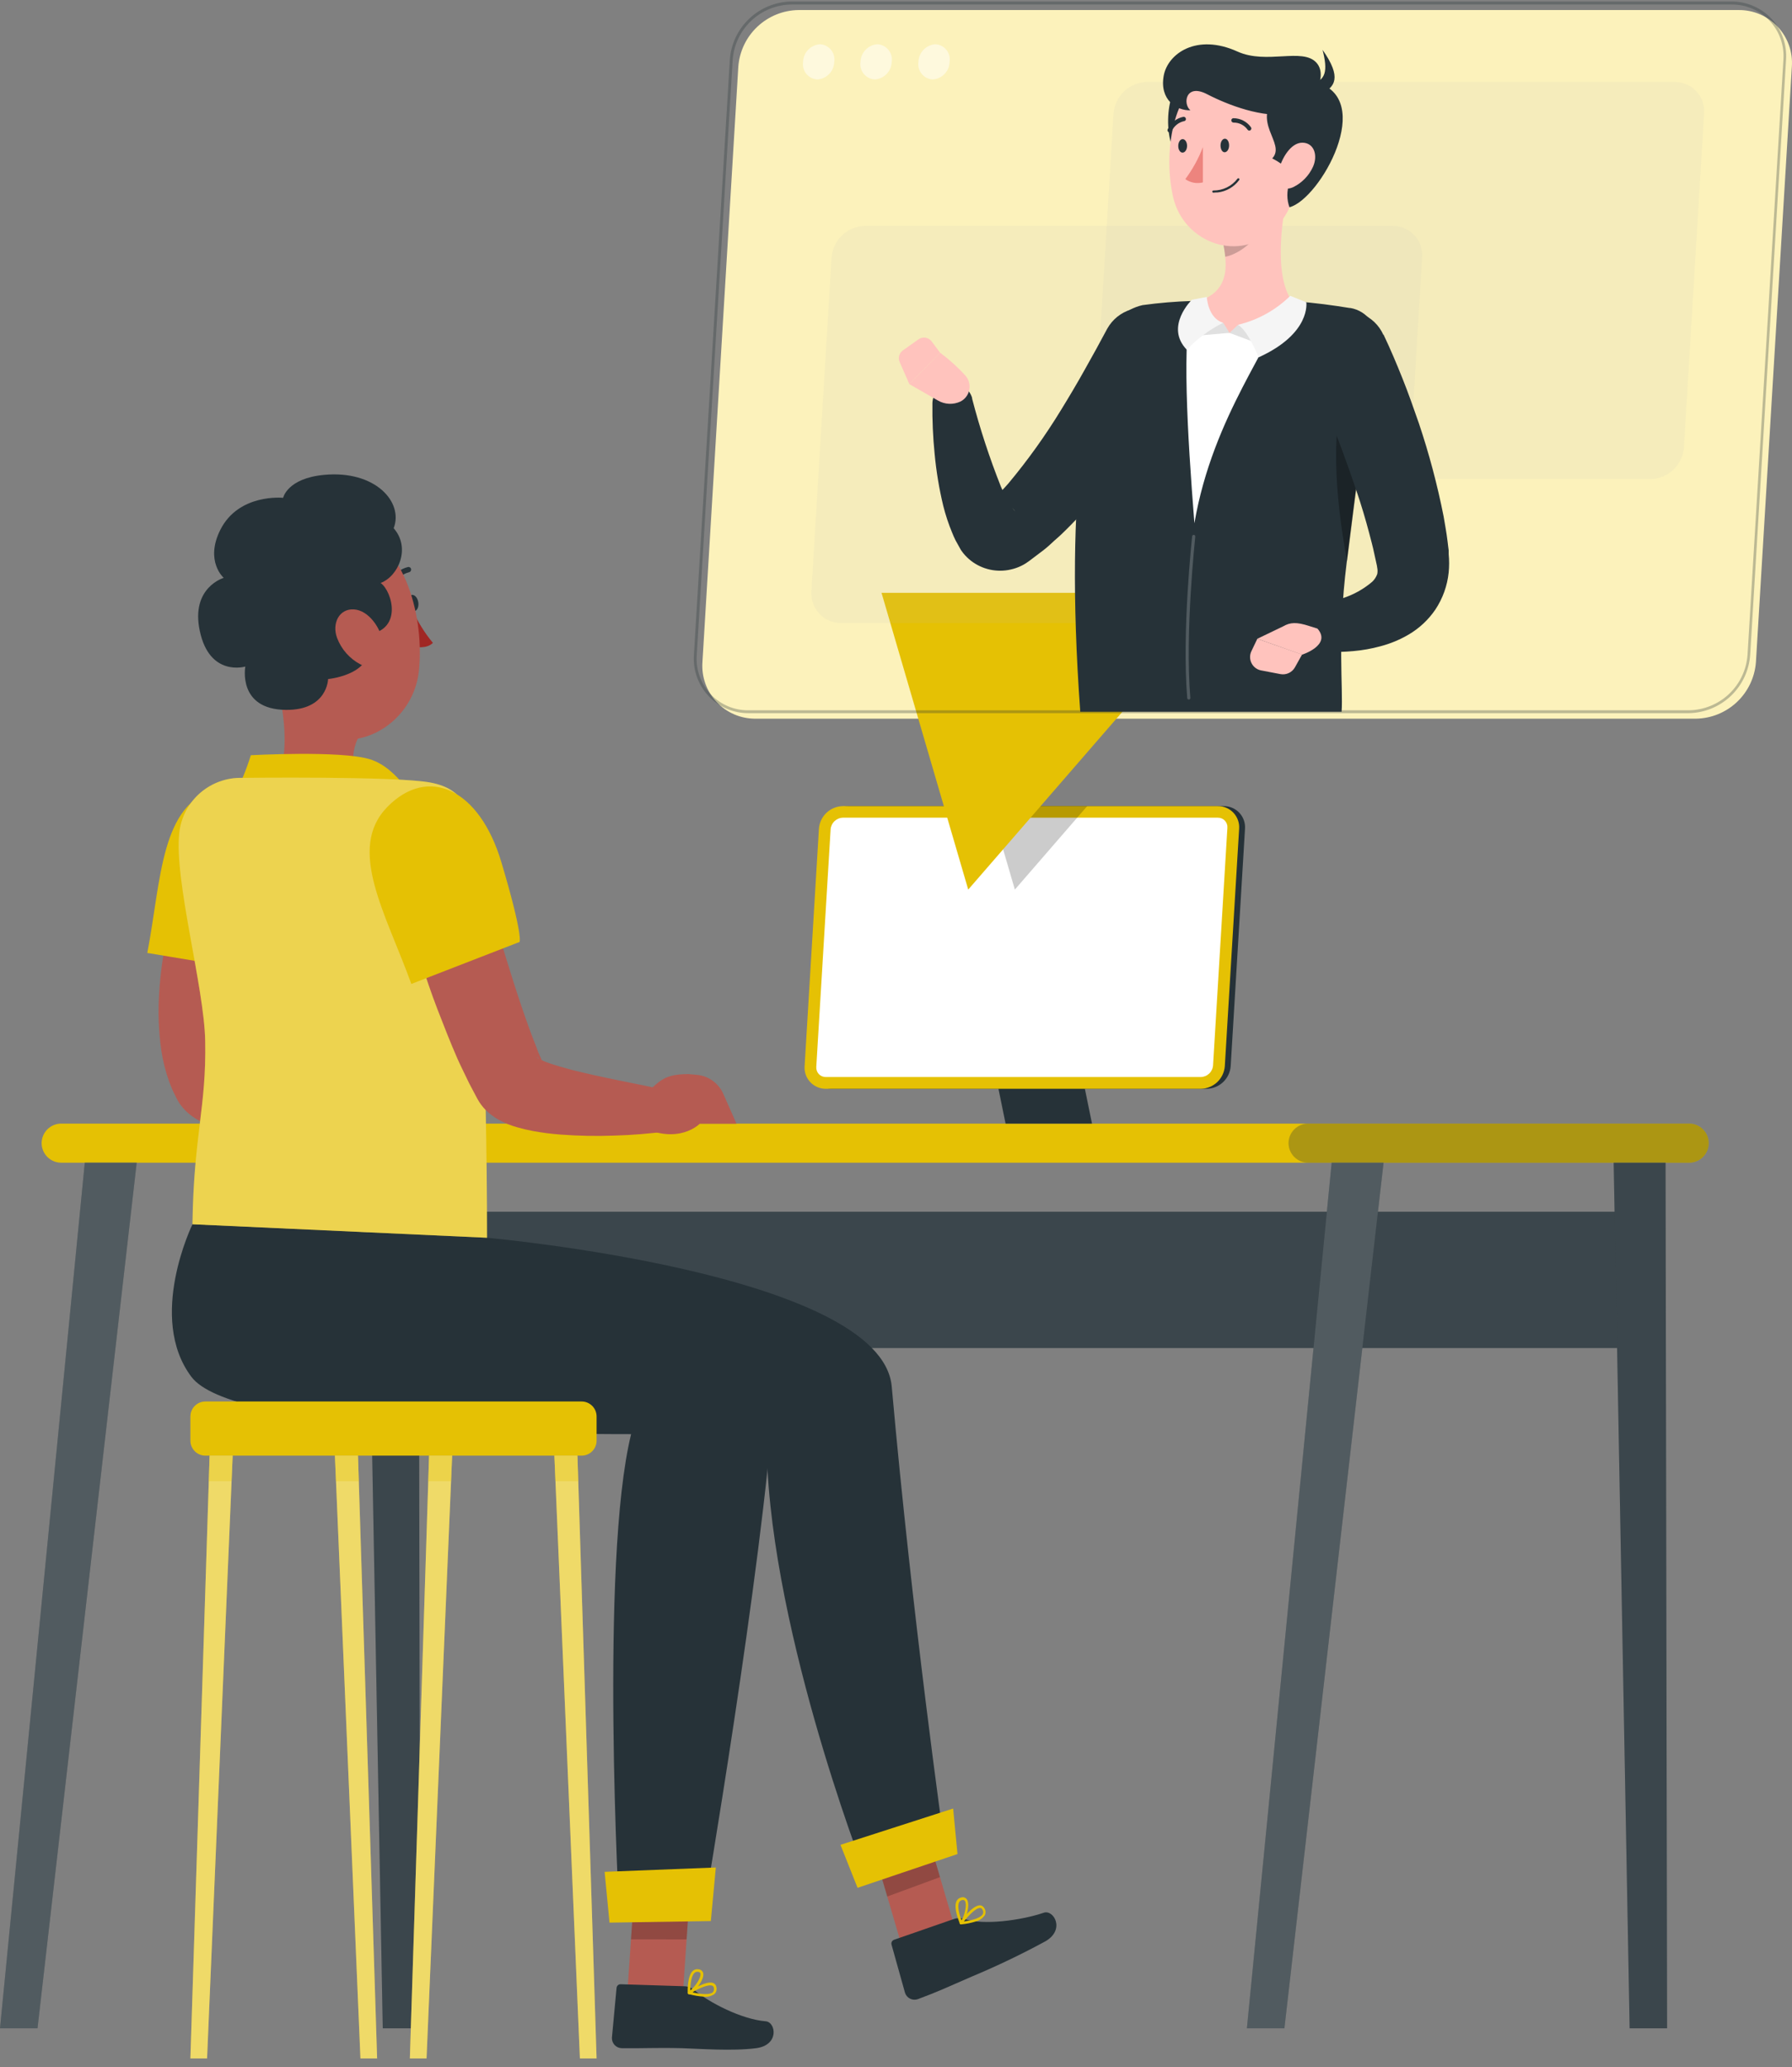 <svg width="137" height="158" viewBox="0 0 137 158" fill="none" xmlns="http://www.w3.org/2000/svg">
<rect x="0" y="0" width="137" height="158" fill="#808080" stroke="none"/>
<path d="M129.139 88.87H4.677C4.281 88.869 3.902 88.711 3.621 88.431C3.341 88.151 3.184 87.772 3.182 87.376C3.184 86.98 3.341 86.6 3.621 86.32C3.902 86.04 4.281 85.882 4.677 85.881H129.139C129.535 85.882 129.914 86.04 130.194 86.32C130.474 86.6 130.632 86.98 130.633 87.376C130.632 87.772 130.474 88.151 130.194 88.431C129.914 88.711 129.535 88.869 129.139 88.87Z" fill="#E5C104"/>
<path opacity="0.3" d="M129.139 88.87H100.003C99.607 88.869 99.228 88.711 98.948 88.431C98.668 88.151 98.51 87.772 98.508 87.376C98.51 86.98 98.668 86.6 98.948 86.32C99.228 86.04 99.607 85.882 100.003 85.881H129.139C129.535 85.882 129.915 86.04 130.195 86.32C130.475 86.6 130.633 86.98 130.634 87.376C130.633 87.772 130.475 88.151 130.195 88.431C129.915 88.711 129.535 88.869 129.139 88.87Z" fill="#263238"/>
<path d="M125.979 92.618H30.258V103.036H125.979V92.618Z" fill="#263238"/>
<path opacity="0.1" d="M125.979 92.618H30.258V103.036H125.979V92.618Z" fill="white"/>
<path d="M124.587 155.034H127.451L127.334 88.871H123.366L124.587 155.034Z" fill="#263238"/>
<path opacity="0.1" d="M124.587 155.034H127.451L127.334 88.871H123.366L124.587 155.034Z" fill="white"/>
<path d="M98.194 155.034H95.326L101.807 88.871H105.775L98.194 155.034Z" fill="#263238"/>
<path opacity="0.2" d="M98.194 155.034H95.326L101.807 88.871H105.775L98.194 155.034Z" fill="white"/>
<path d="M29.262 155.034H32.125L32.009 88.871H28.041L29.262 155.034Z" fill="#263238"/>
<path opacity="0.1" d="M29.262 155.034H32.125L32.009 88.871H28.041L29.262 155.034Z" fill="white"/>
<path d="M2.868 155.034H0L6.482 88.871H10.45L2.868 155.034Z" fill="#263238"/>
<path opacity="0.2" d="M2.868 155.034H0L6.482 88.871H10.45L2.868 155.034Z" fill="white"/>
<path d="M83.484 85.881H76.877L74.233 72.963H80.841L83.484 85.881Z" fill="#263238"/>
<path d="M92.251 83.219H63.587C63.364 83.222 63.143 83.178 62.938 83.091C62.733 83.003 62.548 82.874 62.395 82.712C62.242 82.549 62.125 82.357 62.05 82.147C61.976 81.937 61.946 81.713 61.962 81.491L63.057 63.343C63.091 62.879 63.297 62.443 63.636 62.123C63.975 61.803 64.422 61.622 64.888 61.615H93.558C93.78 61.614 94.001 61.658 94.206 61.745C94.41 61.833 94.595 61.962 94.748 62.124C94.9 62.286 95.018 62.479 95.092 62.688C95.167 62.898 95.198 63.121 95.182 63.343L94.087 81.491C94.052 81.956 93.845 82.392 93.505 82.712C93.165 83.032 92.718 83.213 92.251 83.219Z" fill="#263238"/>
<path d="M91.802 83.219H63.138C62.915 83.222 62.694 83.178 62.489 83.091C62.283 83.003 62.099 82.874 61.946 82.712C61.793 82.549 61.676 82.357 61.601 82.147C61.527 81.937 61.496 81.713 61.513 81.491L62.608 63.343C62.642 62.879 62.848 62.443 63.187 62.123C63.526 61.803 63.973 61.622 64.439 61.615H93.108C93.331 61.614 93.552 61.658 93.757 61.745C93.961 61.833 94.146 61.962 94.299 62.124C94.451 62.286 94.569 62.479 94.643 62.688C94.718 62.898 94.749 63.121 94.733 63.343L93.638 81.491C93.603 81.956 93.396 82.392 93.056 82.712C92.716 83.032 92.269 83.213 91.802 83.219Z" fill="#E5C104"/>
<path d="M63.133 82.321C63.033 82.322 62.935 82.302 62.843 82.264C62.751 82.225 62.668 82.168 62.599 82.097C62.531 82.022 62.479 81.935 62.446 81.84C62.413 81.745 62.399 81.645 62.406 81.544L63.501 63.397C63.518 63.157 63.623 62.933 63.797 62.767C63.97 62.601 64.199 62.505 64.439 62.499H93.108C93.208 62.498 93.308 62.517 93.4 62.556C93.492 62.595 93.575 62.653 93.644 62.726C93.712 62.799 93.765 62.886 93.798 62.981C93.831 63.075 93.844 63.176 93.835 63.276L92.74 81.423C92.725 81.663 92.619 81.888 92.446 82.055C92.272 82.221 92.042 82.316 91.802 82.321H63.133Z" fill="white"/>
<path opacity="0.2" d="M75.724 61.615L77.587 67.994L83.117 61.615H75.724Z" fill="black"/>
<path d="M31.165 46.13C31.21 46.475 31.425 46.735 31.654 46.718C31.883 46.7 32.027 46.403 31.982 46.058C31.937 45.712 31.722 45.452 31.497 45.47C31.273 45.488 31.125 45.793 31.165 46.13Z" fill="#263238"/>
<path d="M31.542 46.647C31.946 47.542 32.469 48.38 33.095 49.138C32.602 49.636 31.699 49.434 31.699 49.434L31.542 46.647Z" fill="#A02724"/>
<path d="M30.02 44.815C29.986 44.821 29.951 44.821 29.917 44.815C29.867 44.793 29.828 44.753 29.807 44.703C29.786 44.652 29.785 44.596 29.805 44.545C29.922 44.246 30.109 43.98 30.352 43.77C30.594 43.559 30.884 43.411 31.196 43.338C31.223 43.333 31.249 43.334 31.275 43.34C31.301 43.346 31.326 43.357 31.348 43.372C31.369 43.388 31.388 43.407 31.402 43.43C31.416 43.453 31.425 43.478 31.43 43.504C31.439 43.557 31.427 43.612 31.395 43.657C31.364 43.702 31.317 43.732 31.264 43.742C31.019 43.801 30.793 43.92 30.605 44.087C30.417 44.255 30.273 44.466 30.186 44.702C30.17 44.733 30.146 44.76 30.117 44.779C30.088 44.799 30.055 44.811 30.02 44.815Z" fill="#263238"/>
<path d="M20.994 51.548L23.687 53.613L27.363 56.427C27.162 56.85 27.04 57.306 27.004 57.774C26.874 58.806 26.744 59.569 29.037 60.202C29.281 60.26 29.503 60.387 29.676 60.568C29.85 60.748 29.968 60.975 30.016 61.221C30.106 61.831 29.733 62.568 27.614 62.931C25.562 63.238 23.466 62.881 21.631 61.912C20.733 61.463 20.733 60.925 21.11 60.014C22.241 57.423 21.694 54.12 20.994 51.548Z" fill="#B55B52"/>
<path d="M17.901 60.83C18.418 59.835 18.845 58.795 19.176 57.724C19.176 57.724 25.999 57.351 28.252 58.025C30.505 58.698 31.906 61.616 31.906 61.616L17.901 60.83Z" fill="#E5C104"/>
<path d="M20.756 65.907C20.59 66.41 20.405 67.025 20.23 67.59L19.723 69.341C19.409 70.508 19.104 71.679 18.866 72.846C18.613 73.988 18.419 75.141 18.287 76.303C18.148 77.37 18.115 78.448 18.188 79.521C18.215 79.975 18.284 80.426 18.395 80.868C18.421 80.957 18.444 81.056 18.475 81.141L18.565 81.384C18.544 81.341 18.52 81.299 18.493 81.258C18.447 81.193 18.398 81.13 18.345 81.07C18.287 81 18.221 80.938 18.148 80.886C18.058 80.823 18.044 80.832 18.062 80.854C18.194 80.949 18.335 81.028 18.484 81.092C18.686 81.182 18.933 81.272 19.18 81.357C19.687 81.528 20.248 81.685 20.827 81.837C23.143 82.421 25.671 82.874 28.135 83.399L28.054 86.51C26.738 86.686 25.413 86.795 24.086 86.838C22.739 86.886 21.391 86.864 20.046 86.77C19.334 86.723 18.626 86.636 17.923 86.51C17.555 86.442 17.174 86.366 16.77 86.254C16.305 86.134 15.854 85.967 15.423 85.756C15.104 85.602 14.803 85.414 14.525 85.195C14.329 85.038 14.147 84.864 13.982 84.674C13.879 84.552 13.783 84.425 13.695 84.293C13.65 84.216 13.601 84.14 13.56 84.064L13.502 83.956L13.192 83.323C13.098 83.112 13.022 82.906 12.941 82.695C12.658 81.909 12.453 81.097 12.33 80.271C11.881 77.151 12.236 74.368 12.703 71.661C12.954 70.315 13.251 68.968 13.601 67.689C13.78 67.038 13.969 66.387 14.171 65.745C14.373 65.103 14.588 64.484 14.848 63.779L20.756 65.907Z" fill="#B55B52"/>
<path d="M16.604 60.273C20.846 59.151 23.364 62.626 21.927 68.353C20.491 74.081 20.011 74.296 20.011 74.296L11.262 72.837C12.339 67.226 12.254 61.418 16.604 60.273Z" fill="#E5C104"/>
<path d="M30.308 82.155L29.648 82.097C27.772 82.097 27.448 82.608 26.295 83.681L25.846 86.042C28.876 87.591 30.501 85.89 30.505 85.89H33.311L32.323 83.645C32.151 83.24 31.873 82.887 31.519 82.625C31.164 82.363 30.746 82.201 30.308 82.155Z" fill="#B55B52"/>
<path d="M19.835 47.081C20.599 51.171 20.836 53.604 23.18 55.43C26.699 58.173 31.546 55.565 32.022 51.31C32.449 47.481 31.124 41.435 26.896 40.362C25.953 40.129 24.967 40.138 24.028 40.387C23.089 40.636 22.228 41.117 21.524 41.787C20.821 42.456 20.297 43.292 20.002 44.218C19.707 45.143 19.649 46.128 19.835 47.081Z" fill="#B55B52"/>
<path d="M27.938 48.509C30.855 48.276 30.003 45.201 29.101 44.559C30.47 44.038 31.412 41.866 30.097 40.375C30.869 38.36 28.661 35.932 24.787 36.295C21.959 36.556 21.645 38.05 21.645 38.05C21.645 38.05 18.256 37.696 16.846 40.492C15.643 42.889 17.102 44.168 17.102 44.168C17.102 44.168 14.571 44.904 15.271 48.208C16.016 51.772 18.754 50.946 18.754 50.946C18.754 50.946 18.139 54.214 21.842 54.259C25.043 54.299 25.083 51.902 25.083 51.902C25.083 51.902 29.231 51.516 27.938 48.509Z" fill="#263238"/>
<path d="M25.765 48.746C26.092 49.623 26.732 50.349 27.561 50.783C28.629 51.331 29.446 50.196 29.257 49.029C29.087 47.983 28.176 46.641 27.049 46.578C25.922 46.515 25.366 47.659 25.765 48.746Z" fill="#B55B52"/>
<path d="M69.282 149.894L73.273 148.274L70.454 138.69L66.464 140.306L69.282 149.894Z" fill="#B55B52"/>
<path opacity="0.2" d="M67.833 144.957L71.864 143.475L70.454 138.69L66.464 140.306L67.833 144.957Z" fill="black"/>
<path d="M72.927 146.676L68.362 148.26C68.324 148.272 68.288 148.291 68.258 148.317C68.227 148.342 68.201 148.374 68.182 148.409C68.164 148.445 68.152 148.483 68.148 148.523C68.145 148.563 68.149 148.603 68.16 148.642L69.193 152.331C69.259 152.521 69.398 152.678 69.578 152.767C69.759 152.856 69.967 152.87 70.158 152.807C71.734 152.224 72.371 151.91 74.319 151.066C76.237 150.264 78.112 149.365 79.939 148.372C81.46 147.475 80.545 145.944 79.804 146.195C78.049 146.788 75.172 147.174 73.713 146.671C73.458 146.585 73.181 146.587 72.927 146.676Z" fill="#263238"/>
<path d="M37.234 94.607C37.234 94.607 67.393 97.3 68.174 105.977C69.745 123.631 72.156 140.652 72.156 140.652L66.02 142.896C66.02 142.896 58.51 123.505 58.609 109.68C49.91 107.225 27.035 110.829 23.297 104.119C19.993 98.194 22.892 93.939 22.892 93.939L37.234 94.607Z" fill="#263238"/>
<path d="M65.561 144.293L73.201 141.712L72.869 138.233L64.255 141.007L65.561 144.293Z" fill="#E5C104"/>
<path d="M74.611 146.86C74.243 146.978 73.864 147.055 73.48 147.089C73.46 147.091 73.44 147.088 73.423 147.079C73.405 147.071 73.391 147.057 73.381 147.04C73.371 147.023 73.366 147.005 73.366 146.986C73.366 146.967 73.371 146.948 73.381 146.932C73.48 146.797 74.359 145.612 74.921 145.63C74.985 145.634 75.047 145.653 75.102 145.687C75.157 145.721 75.202 145.768 75.235 145.823C75.293 145.902 75.329 145.996 75.34 146.093C75.35 146.191 75.334 146.29 75.293 146.38C75.133 146.618 74.89 146.789 74.611 146.86ZM73.713 146.86C74.49 146.752 75.019 146.546 75.14 146.29C75.166 146.231 75.174 146.167 75.166 146.103C75.157 146.04 75.131 145.98 75.091 145.931C75.077 145.902 75.055 145.877 75.029 145.86C75.002 145.843 74.971 145.833 74.939 145.832C74.615 145.819 74.059 146.398 73.691 146.86H73.713Z" fill="#E5C104"/>
<path d="M73.502 147.084C73.486 147.088 73.469 147.088 73.453 147.084C73.436 147.081 73.421 147.074 73.407 147.064C73.394 147.054 73.383 147.041 73.376 147.025C73.376 146.976 72.86 145.84 73.129 145.302C73.164 145.233 73.214 145.173 73.276 145.126C73.337 145.079 73.408 145.047 73.484 145.032C73.567 145.005 73.656 145.006 73.738 145.036C73.819 145.067 73.888 145.124 73.933 145.199C74.18 145.612 73.87 146.666 73.551 147.048C73.539 147.065 73.522 147.077 73.502 147.084ZM73.502 145.243C73.464 145.257 73.429 145.277 73.398 145.304C73.368 145.331 73.344 145.364 73.327 145.401C73.165 145.719 73.363 146.402 73.511 146.783C73.758 146.361 73.937 145.576 73.776 145.306C73.744 145.257 73.691 145.199 73.547 145.23L73.502 145.243Z" fill="#E5C104"/>
<path d="M47.93 152.745L52.194 152.543L52.89 142.475L48.626 142.677L47.93 152.745Z" fill="#B55B52"/>
<path d="M52.293 151.816L47.463 151.663C47.423 151.66 47.383 151.665 47.345 151.677C47.307 151.69 47.271 151.71 47.241 151.736C47.21 151.763 47.185 151.795 47.167 151.831C47.149 151.866 47.139 151.906 47.136 151.946L46.781 155.757C46.778 155.858 46.794 155.959 46.83 156.054C46.865 156.148 46.919 156.235 46.988 156.309C47.058 156.383 47.141 156.442 47.233 156.484C47.325 156.525 47.425 156.548 47.526 156.551C49.209 156.574 50.013 156.502 52.136 156.551C53.442 156.592 56.014 156.785 57.805 156.551C59.596 156.318 59.322 154.563 58.541 154.495C56.697 154.347 54.223 153.072 53.043 152.08C52.831 151.909 52.566 151.815 52.293 151.816Z" fill="#263238"/>
<path d="M53.81 152.61C53.425 152.588 53.042 152.524 52.67 152.421C52.651 152.417 52.634 152.407 52.62 152.393C52.607 152.379 52.598 152.361 52.595 152.342C52.591 152.323 52.594 152.303 52.602 152.285C52.609 152.267 52.622 152.252 52.639 152.242C52.778 152.148 54.021 151.344 54.542 151.577C54.601 151.603 54.652 151.644 54.692 151.695C54.731 151.746 54.757 151.806 54.766 151.869C54.792 151.964 54.793 152.063 54.767 152.158C54.742 152.253 54.692 152.339 54.623 152.408C54.388 152.577 54.097 152.649 53.81 152.61ZM52.948 152.282C53.712 152.462 54.295 152.457 54.488 152.282C54.532 152.235 54.563 152.177 54.577 152.114C54.592 152.051 54.589 151.985 54.569 151.923C54.565 151.892 54.553 151.862 54.534 151.837C54.515 151.812 54.49 151.792 54.461 151.779C54.165 151.645 53.438 151.981 52.913 152.282H52.948Z" fill="#E5C104"/>
<path d="M52.674 152.426C52.658 152.43 52.641 152.43 52.625 152.426C52.611 152.416 52.599 152.404 52.59 152.389C52.581 152.374 52.577 152.357 52.576 152.34C52.576 152.291 52.517 151.052 52.962 150.648C53.02 150.591 53.092 150.55 53.17 150.528C53.248 150.506 53.331 150.504 53.41 150.522C53.496 150.527 53.578 150.561 53.642 150.618C53.707 150.675 53.75 150.752 53.765 150.837C53.846 151.308 53.177 152.183 52.742 152.426C52.72 152.434 52.696 152.434 52.674 152.426ZM53.316 150.715C53.276 150.713 53.236 150.718 53.198 150.732C53.16 150.746 53.125 150.768 53.096 150.796C52.831 151.034 52.773 151.743 52.773 152.143C53.155 151.838 53.603 151.169 53.55 150.859C53.55 150.801 53.505 150.733 53.361 150.711L53.316 150.715Z" fill="#E5C104"/>
<path opacity="0.2" d="M48.626 142.677L52.895 142.475L52.49 148.234L48.24 148.229L48.626 142.677Z" fill="black"/>
<path d="M27.215 94.127C27.215 94.127 59.713 99.096 59.197 106.579C58.267 120.045 53.752 146.362 53.752 146.362L47.351 146.451C47.351 146.451 45.838 119.457 48.249 109.617C40.254 109.617 17.703 109.339 14.629 105.232C11.226 100.694 14.723 93.561 14.723 93.561L27.215 94.127Z" fill="#263238"/>
<path d="M46.597 146.954L54.344 146.833L54.726 142.739L46.224 143.071L46.597 146.954Z" fill="#E5C104"/>
<path d="M32.938 59.82C30.321 59.308 18.52 59.456 18.52 59.456C17.34 59.424 16.192 59.836 15.301 60.609C14.41 61.383 13.842 62.463 13.708 63.635C13.295 67.276 15.607 75.409 15.688 79.557C15.787 84.651 14.812 86.716 14.714 93.575L37.233 94.607C37.233 80.814 36.632 69.394 36.089 63.918C35.896 61.992 35.555 60.327 32.938 59.82Z" fill="#E5C104"/>
<path opacity="0.3" d="M32.938 59.82C30.321 59.308 18.52 59.456 18.52 59.456C17.34 59.424 16.192 59.836 15.301 60.609C14.41 61.383 13.842 62.463 13.708 63.635C13.295 67.276 15.607 75.409 15.688 79.557C15.787 84.651 14.812 86.716 14.714 93.575L37.233 94.607C37.233 80.814 36.632 69.394 36.089 63.918C35.896 61.992 35.555 60.327 32.938 59.82Z" fill="white"/>
<path d="M36.022 64.165C36.727 66.589 37.436 69.08 38.167 71.513C38.899 73.946 39.649 76.392 40.493 78.695C40.699 79.283 40.941 79.831 41.139 80.396L41.485 81.191L41.529 81.289V81.339V81.366V81.334C41.452 81.196 41.355 81.069 41.242 80.957C41.09 80.809 41.031 80.796 41.018 80.796C41.118 80.886 41.233 80.957 41.359 81.007C41.579 81.112 41.805 81.204 42.037 81.28C42.544 81.455 43.114 81.612 43.693 81.77C46.041 82.367 48.604 82.824 51.099 83.359L51.019 86.469C49.679 86.65 48.33 86.759 46.979 86.797C45.611 86.85 44.241 86.824 42.876 86.721C42.15 86.669 41.428 86.576 40.712 86.442C40.336 86.371 39.945 86.281 39.523 86.159C39.023 86.019 38.54 85.82 38.087 85.567C37.725 85.359 37.393 85.104 37.099 84.808C36.875 84.577 36.682 84.318 36.525 84.036L36.372 83.754L35.865 82.793C35.569 82.165 35.245 81.532 34.967 80.908C34.415 79.646 33.93 78.399 33.445 77.146C32.961 75.894 32.548 74.642 32.13 73.385C31.3 70.858 30.55 68.358 29.886 65.754L36.022 64.165Z" fill="#B55B52"/>
<path d="M29.625 61.665C32.704 58.523 36.641 60.237 38.333 65.911C40.025 71.585 39.72 71.998 39.72 71.998L31.448 75.207C29.495 69.803 26.474 64.865 29.625 61.665Z" fill="#E5C104"/>
<path d="M53.299 82.155L52.639 82.097C50.763 82.097 50.444 82.608 49.29 83.681L48.841 86.042C51.871 87.591 53.496 85.89 53.496 85.89H56.306L55.314 83.645C55.143 83.239 54.865 82.886 54.51 82.624C54.156 82.362 53.737 82.2 53.299 82.155Z" fill="#B55B52"/>
<path d="M15.702 111.26H44.465C45.097 111.26 45.61 110.747 45.61 110.115V108.266C45.61 107.634 45.097 107.121 44.465 107.121H15.702C15.07 107.121 14.557 107.634 14.557 108.266V110.115C14.557 110.747 15.07 111.26 15.702 111.26Z" fill="#E5C104"/>
<path d="M15.831 157.336H14.557L16.024 111.256H17.788L15.831 157.336Z" fill="#E5C104"/>
<path opacity="0.4" d="M15.831 157.336H14.557L16.024 111.256H17.788L15.831 157.336Z" fill="white"/>
<path d="M27.556 157.336H28.831L27.368 111.256H25.604L27.556 157.336Z" fill="#E5C104"/>
<path opacity="0.4" d="M27.556 157.336H28.831L27.368 111.256H25.604L27.556 157.336Z" fill="white"/>
<path d="M32.61 157.336H31.335L32.803 111.256H34.567L32.61 157.336Z" fill="#E5C104"/>
<path opacity="0.4" d="M32.61 157.336H31.335L32.803 111.256H34.567L32.61 157.336Z" fill="white"/>
<path d="M44.334 157.336H45.609L44.146 111.256H42.382L44.334 157.336Z" fill="#E5C104"/>
<path opacity="0.4" d="M44.334 157.336H45.609L44.146 111.256H42.382L44.334 157.336Z" fill="white"/>
<g opacity="0.3">
<path d="M16.025 111.256H17.789L17.703 113.213H15.962L16.025 111.256Z" fill="#E5C104"/>
<path d="M27.426 113.213H25.684L25.604 111.256H27.363L27.426 113.213Z" fill="#E5C104"/>
<path d="M34.563 111.256L34.482 113.213H32.74L32.803 111.256H34.563Z" fill="#E5C104"/>
<path d="M44.209 113.213H42.462L42.382 111.256H44.146L44.209 113.213Z" fill="#E5C104"/>
</g>
<path d="M129.668 54.932H57.773C57.215 54.938 56.661 54.828 56.147 54.609C55.633 54.39 55.17 54.067 54.788 53.66C54.405 53.253 54.111 52.771 53.924 52.244C53.737 51.718 53.662 51.158 53.702 50.601L56.445 5.099C56.531 3.934 57.051 2.842 57.901 2.041C58.752 1.239 59.872 0.785 61.041 0.768H132.918C133.477 0.762 134.03 0.872 134.544 1.091C135.058 1.31 135.521 1.634 135.904 2.041C136.286 2.448 136.58 2.93 136.767 3.456C136.954 3.983 137.03 4.542 136.989 5.099L134.242 50.619C134.153 51.778 133.635 52.862 132.789 53.66C131.943 54.458 130.831 54.911 129.668 54.932Z" fill="#FCF2BB"/>
<path d="M67.393 45.312L74.022 67.994L93.692 45.312H67.393Z" fill="#E5C104"/>
<path opacity="0.1" d="M126.163 36.623H85.873C85.559 36.626 85.249 36.564 84.96 36.441C84.672 36.319 84.413 36.137 84.198 35.909C83.983 35.681 83.818 35.411 83.713 35.116C83.608 34.821 83.566 34.507 83.588 34.194L85.127 8.69C85.176 8.036 85.467 7.424 85.944 6.975C86.421 6.525 87.049 6.271 87.704 6.261H127.994C128.308 6.255 128.621 6.314 128.91 6.436C129.2 6.557 129.461 6.738 129.677 6.967C129.892 7.196 130.057 7.468 130.161 7.764C130.264 8.061 130.305 8.376 130.279 8.69L128.739 34.194C128.691 34.848 128.4 35.46 127.923 35.909C127.446 36.359 126.818 36.613 126.163 36.623Z" fill="#BDBDBD"/>
<path opacity="0.1" d="M104.608 47.624H64.313C64 47.627 63.69 47.565 63.403 47.442C63.115 47.319 62.856 47.138 62.642 46.909C62.428 46.681 62.263 46.411 62.158 46.116C62.053 45.822 62.011 45.508 62.033 45.196L63.573 19.692C63.621 19.039 63.911 18.427 64.387 17.978C64.863 17.529 65.49 17.274 66.145 17.263H106.439C106.753 17.257 107.065 17.317 107.354 17.439C107.644 17.561 107.904 17.742 108.119 17.971C108.334 18.2 108.498 18.471 108.602 18.767C108.705 19.064 108.745 19.379 108.72 19.692L107.18 45.196C107.132 45.849 106.841 46.46 106.365 46.91C105.889 47.359 105.263 47.614 104.608 47.624Z" fill="#BDBDBD"/>
<g opacity="0.5">
<path d="M63.779 4.727C63.771 5.072 63.635 5.401 63.396 5.65C63.158 5.9 62.835 6.051 62.491 6.074C62.328 6.066 62.168 6.024 62.022 5.95C61.876 5.876 61.747 5.772 61.643 5.645C61.54 5.518 61.465 5.371 61.422 5.212C61.379 5.054 61.37 4.889 61.396 4.727C61.406 4.383 61.543 4.055 61.781 3.807C62.019 3.558 62.341 3.406 62.684 3.381C62.848 3.389 63.008 3.431 63.154 3.505C63.3 3.579 63.428 3.683 63.532 3.81C63.635 3.937 63.711 4.084 63.753 4.242C63.796 4.4 63.805 4.566 63.779 4.727Z" fill="white"/>
<path d="M68.174 4.727C68.165 5.072 68.028 5.4 67.79 5.649C67.552 5.898 67.229 6.05 66.886 6.074C66.722 6.067 66.561 6.025 66.415 5.951C66.268 5.877 66.139 5.773 66.035 5.646C65.931 5.519 65.856 5.372 65.813 5.213C65.77 5.055 65.761 4.89 65.786 4.727C65.796 4.383 65.933 4.055 66.171 3.807C66.409 3.558 66.731 3.406 67.074 3.381C67.238 3.389 67.398 3.431 67.544 3.505C67.691 3.579 67.82 3.683 67.923 3.81C68.027 3.937 68.103 4.084 68.146 4.242C68.189 4.4 68.199 4.565 68.174 4.727Z" fill="white"/>
<path d="M72.6 4.727C72.591 5.072 72.455 5.401 72.216 5.65C71.978 5.9 71.655 6.051 71.311 6.074C71.148 6.066 70.988 6.024 70.842 5.95C70.696 5.876 70.567 5.772 70.464 5.645C70.36 5.518 70.285 5.371 70.242 5.212C70.2 5.054 70.191 4.889 70.216 4.727C70.226 4.383 70.364 4.055 70.602 3.807C70.84 3.558 71.161 3.406 71.504 3.381C71.668 3.389 71.828 3.431 71.974 3.505C72.12 3.579 72.249 3.683 72.352 3.81C72.455 3.937 72.531 4.084 72.573 4.242C72.616 4.4 72.625 4.566 72.6 4.727Z" fill="white"/>
</g>
<path opacity="0.3" d="M129.112 54.51H57.235C56.661 54.514 56.093 54.4 55.565 54.175C55.038 53.949 54.562 53.616 54.169 53.198C53.777 52.78 53.474 52.285 53.282 51.745C53.09 51.204 53.011 50.63 53.051 50.057L55.798 4.556C55.885 3.361 56.416 2.243 57.287 1.421C58.158 0.599 59.305 0.133 60.502 0.116H132.361C132.935 0.112 133.504 0.226 134.031 0.452C134.559 0.678 135.034 1.01 135.427 1.428C135.82 1.846 136.122 2.341 136.314 2.882C136.507 3.422 136.585 3.997 136.545 4.569L133.802 50.071C133.715 51.262 133.186 52.379 132.318 53.2C131.45 54.021 130.306 54.489 129.112 54.51ZM60.502 0.345C59.361 0.359 58.265 0.802 57.434 1.585C56.603 2.368 56.096 3.434 56.014 4.574L53.267 50.075C53.227 50.617 53.3 51.162 53.482 51.674C53.663 52.186 53.949 52.656 54.321 53.052C54.693 53.448 55.143 53.762 55.643 53.976C56.143 54.189 56.682 54.296 57.226 54.29H129.112C130.253 54.275 131.348 53.832 132.179 53.05C133.01 52.267 133.517 51.2 133.6 50.062L136.343 4.56C136.381 4.016 136.307 3.471 136.123 2.957C135.94 2.444 135.652 1.974 135.278 1.578C134.904 1.182 134.451 0.868 133.949 0.656C133.447 0.443 132.906 0.338 132.361 0.345H60.502Z" fill="#263238"/>
<path d="M90.191 27.91C89.885 28.557 89.607 29.109 89.293 29.706C88.979 30.303 88.665 30.841 88.341 31.403C87.681 32.52 86.995 33.647 86.259 34.697C85.888 35.236 85.507 35.77 85.118 36.3C84.71 36.82 84.324 37.35 83.888 37.857C83.039 38.909 82.123 39.904 81.146 40.838C80.899 41.08 80.63 41.287 80.369 41.542C80.111 41.785 79.838 42.011 79.552 42.22L78.691 42.871L78.426 43.055C78.309 43.13 78.187 43.197 78.062 43.257C77.816 43.376 77.557 43.466 77.29 43.526C76.763 43.65 76.216 43.654 75.687 43.539C75.158 43.424 74.662 43.193 74.233 42.862C74.021 42.695 73.827 42.505 73.654 42.297L73.533 42.135L73.475 42.054L73.452 42.018L73.372 41.875L73.048 41.291C72.95 41.103 72.882 40.923 72.802 40.739C72.519 40.062 72.288 39.364 72.11 38.652C71.798 37.354 71.579 36.035 71.455 34.706C71.324 33.412 71.267 32.111 71.284 30.81C71.294 30.441 71.435 30.087 71.682 29.813C71.929 29.539 72.266 29.362 72.632 29.314C72.999 29.267 73.37 29.351 73.679 29.553C73.988 29.755 74.215 30.061 74.319 30.415V30.469C74.913 32.757 75.65 35.005 76.523 37.202C76.722 37.667 76.955 38.117 77.218 38.549C77.277 38.638 77.335 38.746 77.393 38.822L77.564 39.029L77.604 39.083L77.582 39.047L77.533 38.98C77.462 38.888 77.381 38.805 77.29 38.733C77.111 38.588 76.903 38.484 76.68 38.427C76.456 38.38 76.225 38.38 76.002 38.427C75.886 38.452 75.773 38.489 75.665 38.54C75.607 38.54 75.558 38.598 75.504 38.625C75.45 38.652 75.369 38.719 75.427 38.67L75.989 38.122C76.177 37.952 76.361 37.745 76.545 37.548C76.729 37.35 76.918 37.157 77.097 36.946C78.577 35.171 79.924 33.29 81.128 31.317C81.743 30.316 82.349 29.297 82.924 28.265L83.79 26.712L84.611 25.195L84.656 25.114C85.046 24.417 85.69 23.897 86.453 23.663C87.217 23.429 88.042 23.5 88.755 23.859C89.468 24.219 90.015 24.84 90.281 25.594C90.546 26.347 90.511 27.174 90.182 27.901L90.191 27.91Z" fill="#263238"/>
<path d="M71.706 30.613L69.52 29.36L71.872 26.959C72.562 27.47 73.2 28.045 73.78 28.678C73.916 28.823 74.017 28.998 74.074 29.188C74.131 29.379 74.142 29.58 74.107 29.776C74.072 29.972 73.992 30.157 73.873 30.316C73.754 30.476 73.599 30.605 73.421 30.694C73.15 30.819 72.852 30.878 72.553 30.864C72.255 30.849 71.964 30.764 71.706 30.613Z" fill="#FFC3BD"/>
<path d="M69.022 26.788L70.212 25.94C70.366 25.827 70.559 25.78 70.748 25.809C70.937 25.837 71.107 25.939 71.222 26.092L71.872 26.959L69.52 29.36L68.78 27.672C68.712 27.52 68.7 27.348 68.744 27.187C68.788 27.026 68.886 26.885 69.022 26.788Z" fill="#FFC3BD"/>
<path d="M85.482 25.899C85.66 25.313 85.997 24.787 86.454 24.379C86.912 23.971 87.473 23.697 88.076 23.588C88.948 23.395 89.831 23.26 90.72 23.184C93.397 23.079 96.079 23.127 98.75 23.327C100.151 23.422 101.583 23.619 102.723 23.808H102.763C103.367 23.908 103.906 24.243 104.263 24.741C104.62 25.238 104.765 25.856 104.666 26.46C104.105 29.701 102.458 35.339 102.279 40.658C102.041 47.642 102.148 51.664 102.027 53.347L84.05 53.002C82.798 35.931 84.355 29.764 85.482 25.899Z" fill="white"/>
<path d="M103.244 23.542H103.185C101.982 23.345 100.492 23.134 98.997 23.035L98.198 22.99C97.413 26.24 92.731 31.707 91.313 39.993C90.765 33.067 90.343 25.827 91.147 23.004C89.876 23.042 88.609 23.149 87.349 23.322C86.683 23.473 86.069 23.797 85.569 24.263C85.069 24.728 84.702 25.317 84.504 25.971C83.399 29.221 81.29 36.501 82.587 54.402H102.566C102.696 52.606 102.229 48.836 102.952 43.032C103.648 37.412 104.649 29.764 105.237 26.348C105.342 25.712 105.192 25.06 104.818 24.534C104.445 24.009 103.879 23.652 103.244 23.542Z" fill="#263238"/>
<path opacity="0.2" d="M90.886 53.469C90.856 53.47 90.827 53.46 90.804 53.44C90.781 53.419 90.767 53.391 90.765 53.361C90.343 48.311 91.133 41.062 91.142 40.986C91.144 40.971 91.149 40.956 91.156 40.942C91.163 40.929 91.174 40.917 91.186 40.907C91.198 40.898 91.212 40.89 91.227 40.886C91.242 40.882 91.257 40.881 91.272 40.883C91.304 40.886 91.333 40.902 91.353 40.926C91.373 40.95 91.383 40.981 91.38 41.013C91.38 41.085 90.581 48.316 91.003 53.339C91.005 53.354 91.004 53.37 90.999 53.386C90.995 53.401 90.987 53.415 90.977 53.427C90.967 53.439 90.955 53.449 90.941 53.456C90.927 53.464 90.911 53.468 90.895 53.469H90.886Z" fill="white"/>
<path opacity="0.3" d="M102.539 30.649C101.798 34.006 102.193 38.656 102.988 42.898C103.576 38.136 104.379 31.955 104.967 28.13C104.146 27.583 103.127 27.969 102.539 30.649Z" fill="black"/>
<path d="M91.102 23.161C93.432 22.65 93.836 21.213 93.669 19.624C93.629 19.227 93.564 18.833 93.477 18.444L96.385 16.065L98.526 14.323C97.943 16.9 97.301 21.599 99.06 23.354C99.06 23.354 97.624 25.711 93.629 25.424C90.254 25.181 91.102 23.161 91.102 23.161Z" fill="#FFC3BD"/>
<path d="M94.643 24.831L93.997 25.442L96.062 26.218L95.793 25.433L94.643 24.831Z" fill="#E0E0E0"/>
<path d="M96.223 27.313C96.223 27.313 95.411 25.262 94.643 24.826C96.153 24.466 97.535 23.701 98.642 22.613L99.868 23.102C99.868 23.102 100.254 25.482 96.223 27.313Z" fill="#F5F5F5"/>
<path d="M93.512 24.669L93.997 25.441L91.825 25.63L92.26 24.943L93.512 24.669Z" fill="#E0E0E0"/>
<path d="M90.734 26.735C91.53 25.887 92.471 25.188 93.512 24.67C92.332 24.32 92.26 22.695 92.26 22.695L91.115 22.915C91.115 22.915 89.015 24.958 90.734 26.735Z" fill="#F5F5F5"/>
<path opacity="0.2" d="M93.477 18.44C93.564 18.831 93.628 19.227 93.67 19.625C94.756 19.427 96.21 18.278 96.363 17.179C96.415 16.81 96.425 16.436 96.394 16.065L93.477 18.44Z" fill="black"/>
<path d="M89.944 6.692C88.902 7.971 89.001 12.599 91.205 12.653C93.409 12.707 91.838 4.358 89.944 6.692Z" fill="#263238"/>
<path d="M99.438 10.059C99.218 13.564 99.262 15.625 97.494 17.438C94.837 20.163 90.528 18.596 89.697 15.108C88.956 11.966 89.441 6.764 92.866 5.341C93.614 5.021 94.432 4.899 95.24 4.988C96.049 5.077 96.821 5.373 97.482 5.847C98.143 6.321 98.67 6.958 99.013 7.696C99.355 8.434 99.501 9.248 99.438 10.059Z" fill="#FFC3BD"/>
<path d="M97.713 7.141C95.51 9.327 98.373 10.93 97.264 12.106C99.343 13.192 98.58 13.991 98.58 13.991C98.365 14.589 98.365 15.243 98.58 15.841C100.923 15.239 105.272 7.456 100.523 6.262C97.682 7.528 97.713 7.141 97.713 7.141Z" fill="#263238"/>
<path d="M98.616 8.713C96.529 9.036 93.903 8.039 92.273 7.195C90.644 6.352 90.406 7.945 91.008 8.43C89.962 8.466 88.638 7.64 88.965 5.795C89.266 4.112 91.47 2.518 94.608 3.941C96.829 4.947 99.567 3.622 100.636 4.785C101.704 5.948 100.007 8.493 98.616 8.713Z" fill="#263238"/>
<path d="M100.043 6.427C101.444 6.243 101.502 5.359 101.112 3.811C102.624 5.961 102.009 6.62 101.112 7.141C100.111 6.804 100.043 6.427 100.043 6.427Z" fill="#263238"/>
<path d="M100.38 12.747C100.069 13.432 99.528 13.987 98.849 14.313C97.983 14.704 97.543 13.905 97.776 12.967C97.987 12.118 98.674 10.897 99.572 10.906C100.47 10.915 100.77 11.88 100.38 12.747Z" fill="#FFC3BD"/>
<path d="M93.966 11.118C93.966 11.4 93.813 11.634 93.629 11.638C93.445 11.643 93.31 11.409 93.31 11.118C93.31 10.826 93.463 10.602 93.647 10.602C93.831 10.602 93.966 10.831 93.966 11.118Z" fill="#263238"/>
<path d="M90.752 11.146C90.752 11.433 90.599 11.662 90.411 11.666C90.222 11.671 90.074 11.437 90.079 11.15C90.083 10.863 90.227 10.634 90.415 10.634C90.604 10.634 90.752 10.863 90.752 11.146Z" fill="#263238"/>
<path d="M91.964 11.243C91.628 12.117 91.175 12.942 90.617 13.694C90.811 13.83 91.031 13.922 91.264 13.965C91.496 14.007 91.735 13.999 91.964 13.941V11.243Z" fill="#ED847E"/>
<path d="M93.095 14.709C93.42 14.672 93.735 14.568 94.019 14.404C94.302 14.239 94.549 14.018 94.742 13.753C94.754 13.734 94.758 13.712 94.753 13.69C94.749 13.669 94.736 13.65 94.717 13.638C94.699 13.626 94.676 13.622 94.655 13.627C94.633 13.632 94.615 13.645 94.603 13.663C94.387 13.945 94.108 14.173 93.789 14.329C93.469 14.485 93.118 14.564 92.762 14.561C92.751 14.561 92.741 14.563 92.731 14.567C92.72 14.572 92.711 14.578 92.704 14.586C92.696 14.594 92.69 14.603 92.686 14.614C92.683 14.624 92.681 14.635 92.682 14.646C92.682 14.657 92.684 14.668 92.688 14.678C92.692 14.688 92.699 14.697 92.707 14.705C92.715 14.712 92.724 14.718 92.735 14.722C92.745 14.726 92.756 14.727 92.767 14.727C92.884 14.709 92.991 14.709 93.095 14.709Z" fill="#263238"/>
<path d="M95.523 9.982C95.551 9.981 95.578 9.97 95.6 9.951C95.617 9.938 95.633 9.922 95.644 9.903C95.655 9.884 95.663 9.863 95.666 9.841C95.669 9.819 95.667 9.797 95.661 9.776C95.655 9.754 95.645 9.735 95.631 9.717C95.477 9.505 95.274 9.332 95.04 9.213C94.806 9.095 94.547 9.034 94.284 9.035C94.263 9.037 94.242 9.043 94.222 9.053C94.203 9.063 94.186 9.077 94.172 9.093C94.158 9.11 94.148 9.13 94.142 9.15C94.136 9.171 94.134 9.193 94.136 9.215C94.141 9.26 94.162 9.301 94.197 9.33C94.231 9.359 94.275 9.374 94.32 9.372C94.529 9.37 94.734 9.419 94.92 9.514C95.105 9.61 95.264 9.749 95.384 9.919C95.4 9.94 95.422 9.957 95.446 9.968C95.47 9.979 95.497 9.984 95.523 9.982Z" fill="#263238"/>
<path d="M89.45 10.121C89.477 10.118 89.502 10.108 89.524 10.092C89.546 10.076 89.564 10.056 89.576 10.032C89.662 9.837 89.792 9.666 89.957 9.532C90.121 9.398 90.316 9.305 90.523 9.26C90.545 9.258 90.566 9.251 90.586 9.24C90.605 9.229 90.622 9.214 90.635 9.197C90.648 9.179 90.657 9.158 90.662 9.137C90.667 9.115 90.667 9.093 90.662 9.071C90.654 9.028 90.631 8.989 90.596 8.963C90.561 8.936 90.517 8.923 90.474 8.928C90.212 8.979 89.966 9.092 89.757 9.258C89.548 9.423 89.381 9.636 89.271 9.879C89.252 9.919 89.249 9.965 89.263 10.007C89.278 10.049 89.308 10.083 89.347 10.104C89.379 10.118 89.415 10.125 89.45 10.121Z" fill="#263238"/>
<path d="M105.771 25.571C106.319 26.725 106.777 27.816 107.225 28.938C107.674 30.06 108.074 31.204 108.473 32.349C109.257 34.682 109.89 37.063 110.367 39.477C110.471 40.101 110.587 40.711 110.664 41.353L110.722 41.829L110.753 42.067V42.188V42.354C110.798 42.819 110.798 43.286 110.753 43.75C110.65 44.766 110.3 45.741 109.735 46.592C109.205 47.37 108.509 48.022 107.697 48.499C107.02 48.897 106.292 49.199 105.533 49.397C104.857 49.582 104.166 49.705 103.468 49.765C102.152 49.889 100.825 49.837 99.523 49.608C99.17 49.549 98.848 49.368 98.613 49.098C98.378 48.828 98.244 48.484 98.235 48.126C98.225 47.768 98.341 47.418 98.561 47.136C98.781 46.853 99.093 46.656 99.442 46.578L99.604 46.542C100.053 46.439 100.641 46.313 101.143 46.179C101.646 46.044 102.158 45.887 102.633 45.73C103.464 45.464 104.235 45.037 104.9 44.473C105.076 44.31 105.21 44.106 105.291 43.88C105.323 43.722 105.323 43.559 105.291 43.4C105.276 43.279 105.253 43.159 105.223 43.041L105.062 42.309C104.959 41.798 104.811 41.268 104.676 40.747C104.398 39.693 104.083 38.638 103.724 37.578C103.365 36.519 102.997 35.464 102.607 34.409C102.216 33.355 101.803 32.3 101.386 31.267C100.968 30.235 100.528 29.149 100.111 28.166V28.121C99.775 27.372 99.751 26.52 100.043 25.753C100.335 24.987 100.92 24.367 101.668 24.032C102.417 23.696 103.269 23.671 104.036 23.963C104.802 24.256 105.422 24.84 105.758 25.589L105.771 25.571Z" fill="#263238"/>
<path d="M98.104 47.871L96.125 48.823L99.545 50.039C99.545 50.039 101.825 49.312 100.721 48.046L100.106 47.853C99.119 47.53 98.634 47.566 98.104 47.871Z" fill="#FFC3BD"/>
<path d="M96.39 51.238L97.893 51.525C98.108 51.565 98.33 51.536 98.528 51.444C98.726 51.351 98.89 51.199 98.998 51.009L99.545 50.026L96.125 48.823L95.676 49.761C95.606 49.903 95.57 50.059 95.569 50.217C95.569 50.375 95.604 50.531 95.673 50.674C95.742 50.816 95.842 50.941 95.966 51.038C96.091 51.136 96.235 51.205 96.39 51.238Z" fill="#FFC3BD"/>
</svg>
